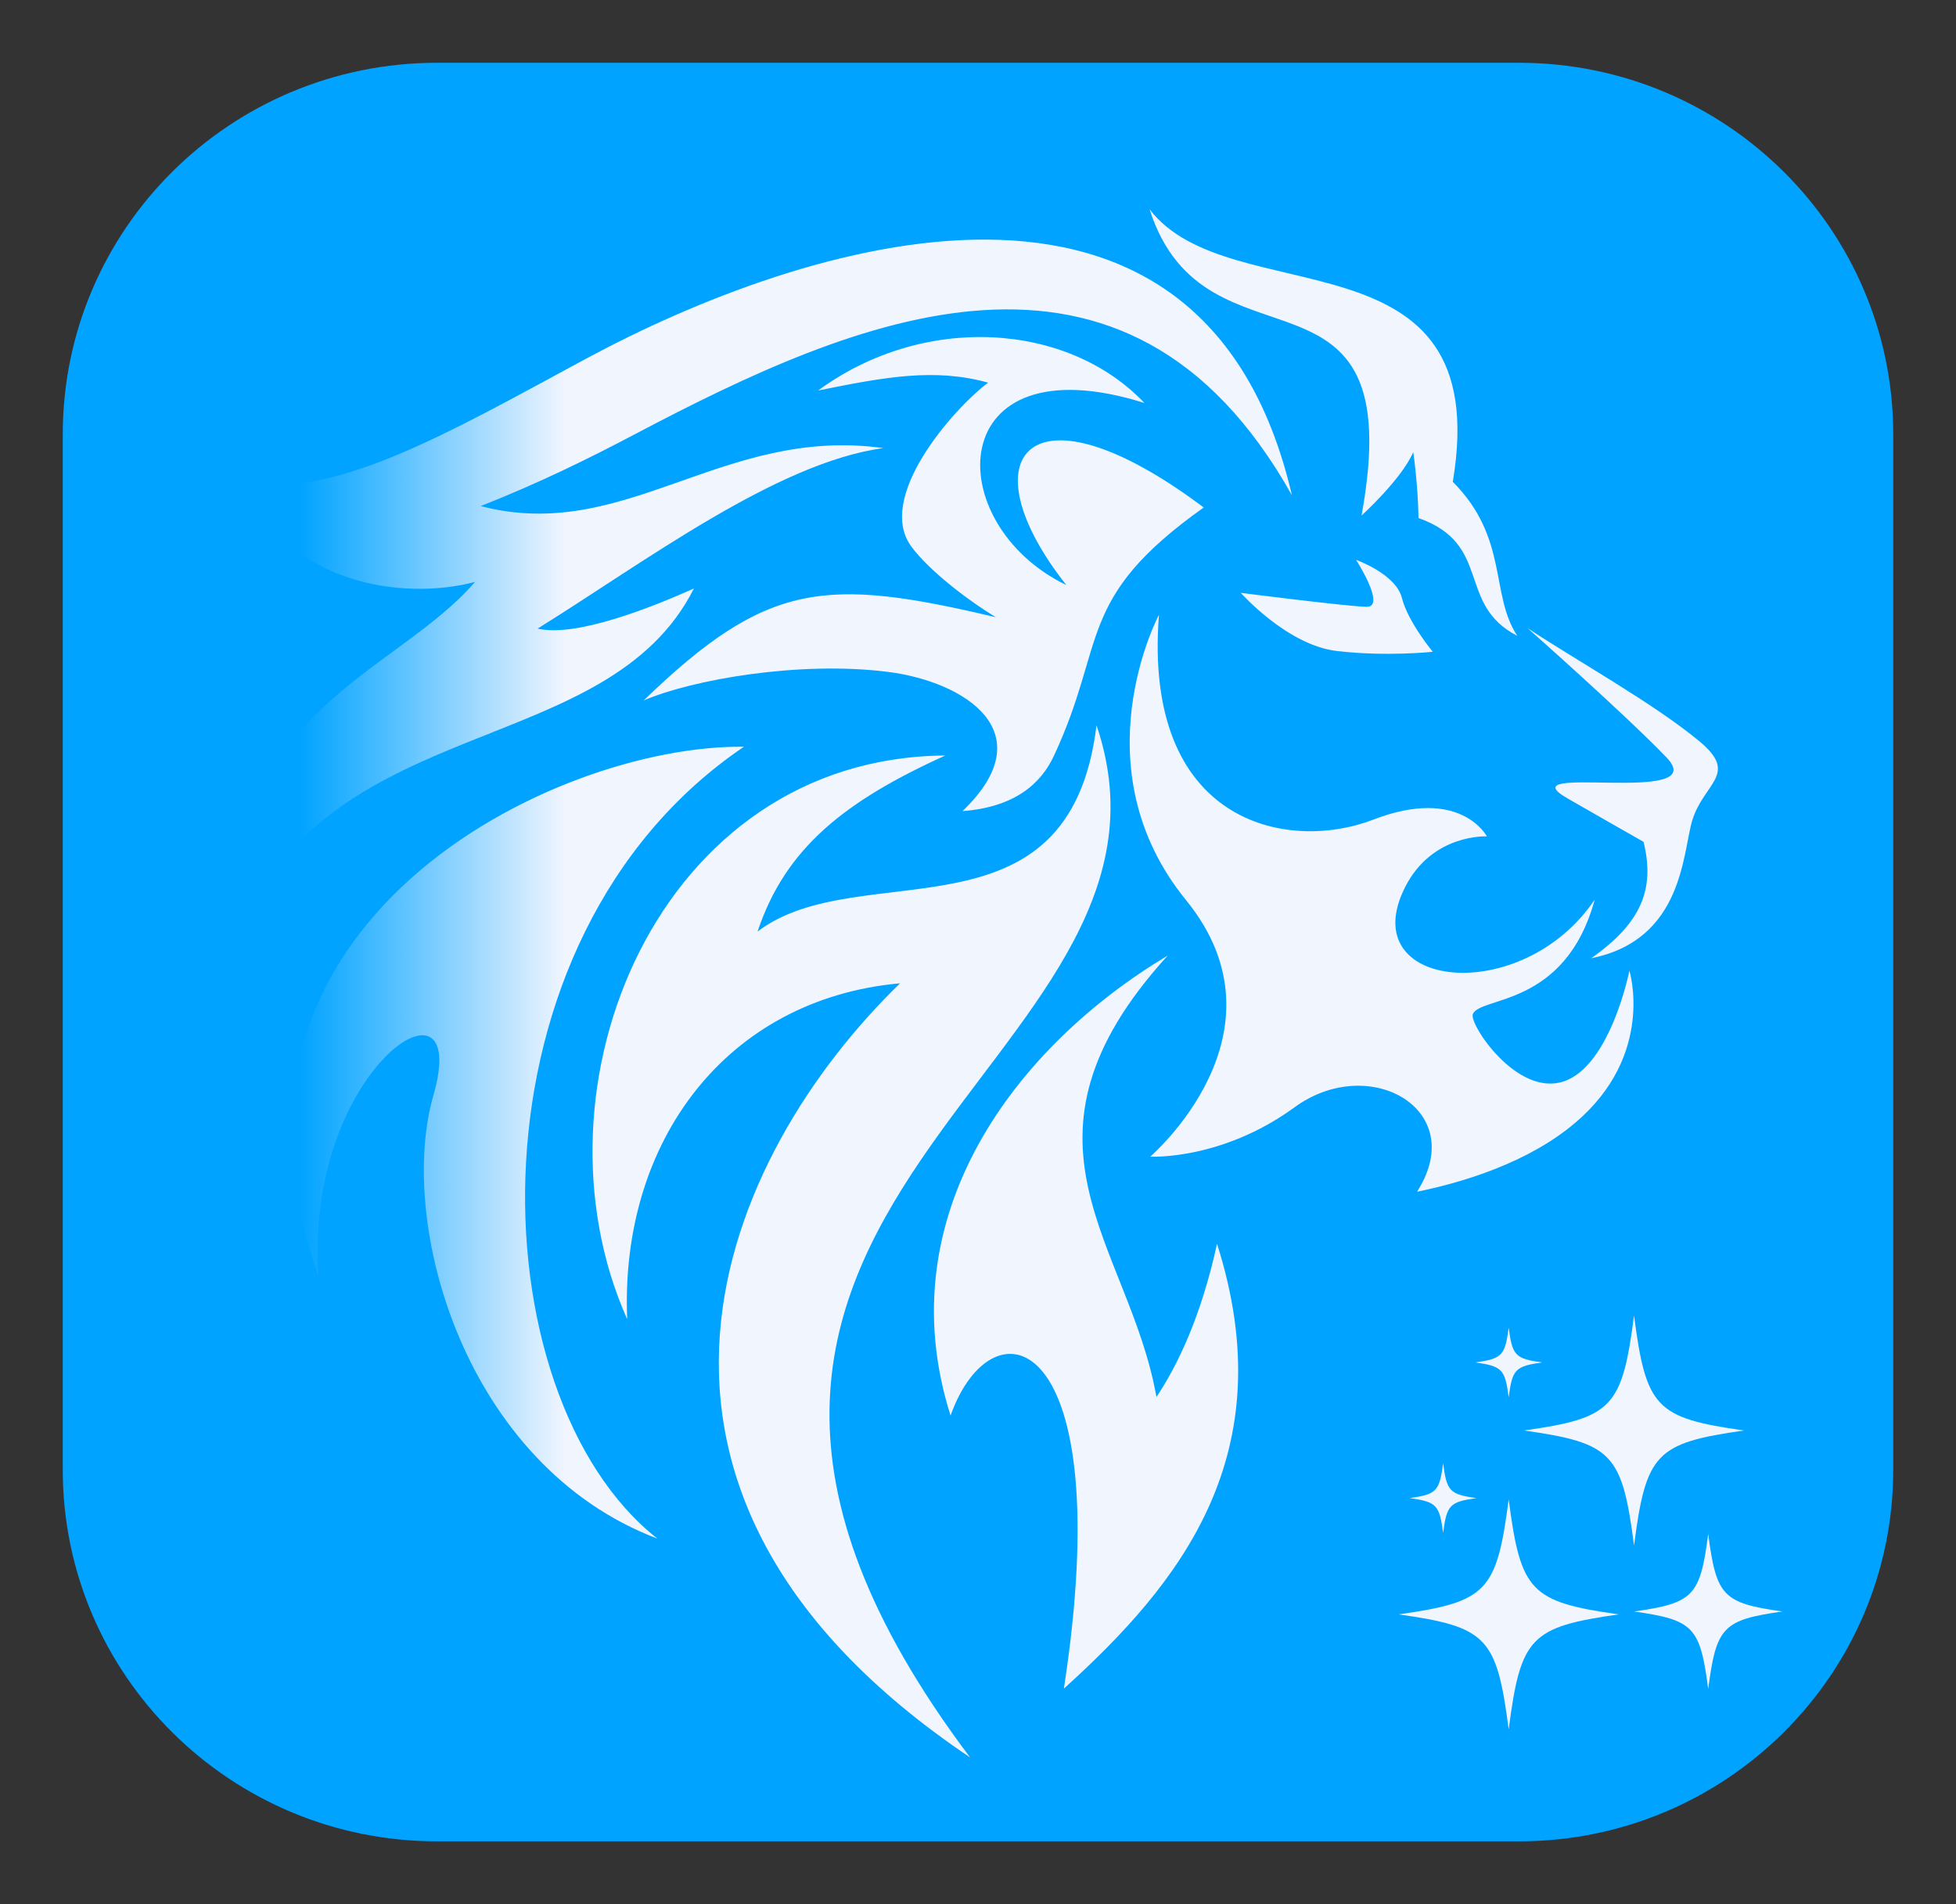 <svg width="374" height="364" viewBox="0 0 374 364" fill="none" xmlns="http://www.w3.org/2000/svg">
<rect x="0" y="0" width="374" height="364" fill="#333333" stroke="none"/>
<path d="M290.418 12H83.582C44.048 12 12 43.81 12 83.051V280.949C12 320.19 44.048 352 83.582 352H290.418C329.952 352 362 320.19 362 280.949V83.051C362 43.81 329.952 12 290.418 12Z" fill="#00A3FF"/>
<path fill-rule="evenodd" clip-rule="evenodd" d="M290.113 121.543C284.867 113.618 288.507 102.879 277.784 92.099C286 43.133 235.147 60.129 219.803 40C230.477 73.363 269.905 46.207 260.337 98.553C260.337 98.553 267.918 91.698 270.225 86.44C270.803 90.614 271.14 94.819 271.232 99.032C285.449 104.049 278.403 115.536 290.113 121.543ZM221.597 117.533C221.597 117.533 206.069 146.617 226.771 172.061C247.473 197.505 219.929 221.111 219.929 221.111C219.929 221.111 233.557 221.866 247.541 211.665C261.526 201.464 280.175 211.665 271.567 226.78C271.361 227.143 271.157 227.487 270.957 227.819C279.78 226.01 292.191 222.263 301.152 214.673C316.57 201.636 311.55 185.564 311.55 185.564C311.55 185.564 307.966 203.718 298.999 206.723C290.031 209.727 280.892 195.768 281.608 193.89C282.932 190.397 299.283 192.675 304.917 171.98C290.973 192.669 258.678 189.195 268.697 169.523C273.899 159.322 284.297 159.888 284.297 159.888C284.297 159.888 279.289 150.254 262.603 156.677C245.917 163.1 218.489 157.231 221.6 117.524L221.597 117.533ZM223.284 182.665C194.45 199.88 169.548 232.191 181.752 270.6C189.862 247.895 213.96 254.283 203.421 322.802C225.682 302.688 245.529 278.043 232.702 237.769C229.682 251.594 225.212 260.931 221.121 267.056C215.95 237.738 190.851 218.291 223.278 182.665H223.284ZM142.239 142.752C88.03 179.46 90.907 266.781 125.706 294.134C88.731 280.112 75.848 233.725 82.882 209.33C90.353 183.432 58.023 204.381 60.915 243.97C35.753 176.556 106.1 142.282 142.239 142.752ZM209.659 138.645C204.504 181.323 164.334 163.241 144.852 178.083C150.155 162.142 161.51 153.149 180.747 144.426C125.788 144.792 100.15 207.925 119.922 252.183C118.51 218.185 138.93 190.954 172.102 187.971C138.401 220.657 109.458 284.876 185.48 335.951C105.402 229.575 231.948 204.228 209.659 138.642V138.645ZM230.164 97.016C196.729 71.935 184.444 87.232 203.89 111.84C179.589 100.112 180.262 64.93 218.821 77.034C204.11 61.547 176.606 59.841 156.433 74.652C169.313 72.042 178.728 70.323 188.935 73.147C182.159 78.274 167.263 95.238 174.334 104.591C177.695 109.038 184.541 114.406 190.422 117.996C157.801 110.281 146.687 111.095 123.08 133.897C132.345 129.922 152.862 126.282 169.845 128.448C184.353 130.297 199.803 139.938 184.043 155.053C194.169 154.295 199.067 149.678 201.477 144.567C211.734 122.685 205.512 114.519 230.164 97.01V97.016ZM292.022 120.04C301.183 126.122 316.185 134.438 324.931 141.7C332.59 148.057 325.779 149.594 323.572 156.83C321.722 162.899 321.913 179.651 304.263 183.176C313.888 176.409 316.47 169.901 314.257 160.931C312.242 159.807 303.928 155.028 299.841 152.696C287.321 145.581 327.745 154.261 318.639 144.789C310.661 136.495 292.034 120.037 292.034 120.037L292.022 120.04ZM259.291 107.029C259.291 107.029 266.894 109.699 268.055 114.309C269.217 118.92 273.962 124.598 273.962 124.598C273.962 124.598 264.976 125.568 255.532 124.435C246.089 123.302 237.247 113.33 237.247 113.33C237.247 113.33 257.445 115.918 261.285 116C265.126 116.081 259.288 107.02 259.288 107.02L259.291 107.029ZM247.031 94.7C230.01 21.527 153.623 46.163 111.931 68.639C86.203 82.508 62.192 96.565 46.148 91.554C54.568 111.899 77.154 114.857 90.829 111.242C75.733 128.786 43.099 135.969 46.207 176.916C64.674 136.007 116.266 145.037 132.68 112.503C125.312 115.78 110.354 121.931 102.788 120.169C122.974 107.649 148.452 88.44 168.894 85.66C138.151 81.404 119.528 103.987 91.918 96.741C102.823 92.453 112.488 87.704 121.359 83.028C163.585 60.771 215.299 38.075 247.034 94.697L247.031 94.7Z" fill="url(#paint0_linear_141_2)"/>
<path d="M267.437 308.613C284.313 306.216 286.176 304.269 288.47 286.634C290.764 304.269 292.627 306.216 309.504 308.613C292.627 311.011 290.764 312.958 288.47 330.592C286.176 312.958 284.313 311.011 267.437 308.613Z" fill="#F1F5FE"/>
<path d="M312.439 308.059C323.82 306.444 325.072 305.133 326.621 293.242C328.168 305.136 329.438 306.444 340.8 308.059C329.423 309.677 328.168 310.989 326.621 322.877C325.072 310.989 323.82 309.677 312.439 308.059Z" fill="#F1F5FE"/>
<path d="M282.098 260.449C287.212 259.723 287.775 259.134 288.47 253.791C289.165 259.134 289.722 259.738 294.843 260.449C289.729 261.178 289.165 261.767 288.47 267.109C287.775 261.767 287.228 261.178 282.098 260.449Z" fill="#F1F5FE"/>
<path d="M269.562 286.384C274.676 285.658 275.24 285.066 275.935 279.723C276.63 285.066 277.187 285.67 282.307 286.384C277.193 287.11 276.63 287.698 275.935 293.044C275.24 287.698 274.676 287.11 269.562 286.384Z" fill="#F1F5FE"/>
<path d="M291.406 273.46C308.283 271.063 310.146 269.116 312.44 251.481C314.737 269.116 316.596 271.063 333.473 273.46C316.596 275.858 314.737 277.805 312.44 295.439C310.146 277.805 308.283 275.858 291.406 273.46Z" fill="#F1F5FE"/>
<defs>
<linearGradient id="paint0_linear_141_2" x1="46.004" y1="187.974" x2="328.477" y2="187.974" gradientUnits="userSpaceOnUse">
<stop offset="0.04" stop-color="#00A3FF"/>
<stop offset="0.22" stop-color="#F1F5FE"/>
</linearGradient>
</defs>
</svg>
